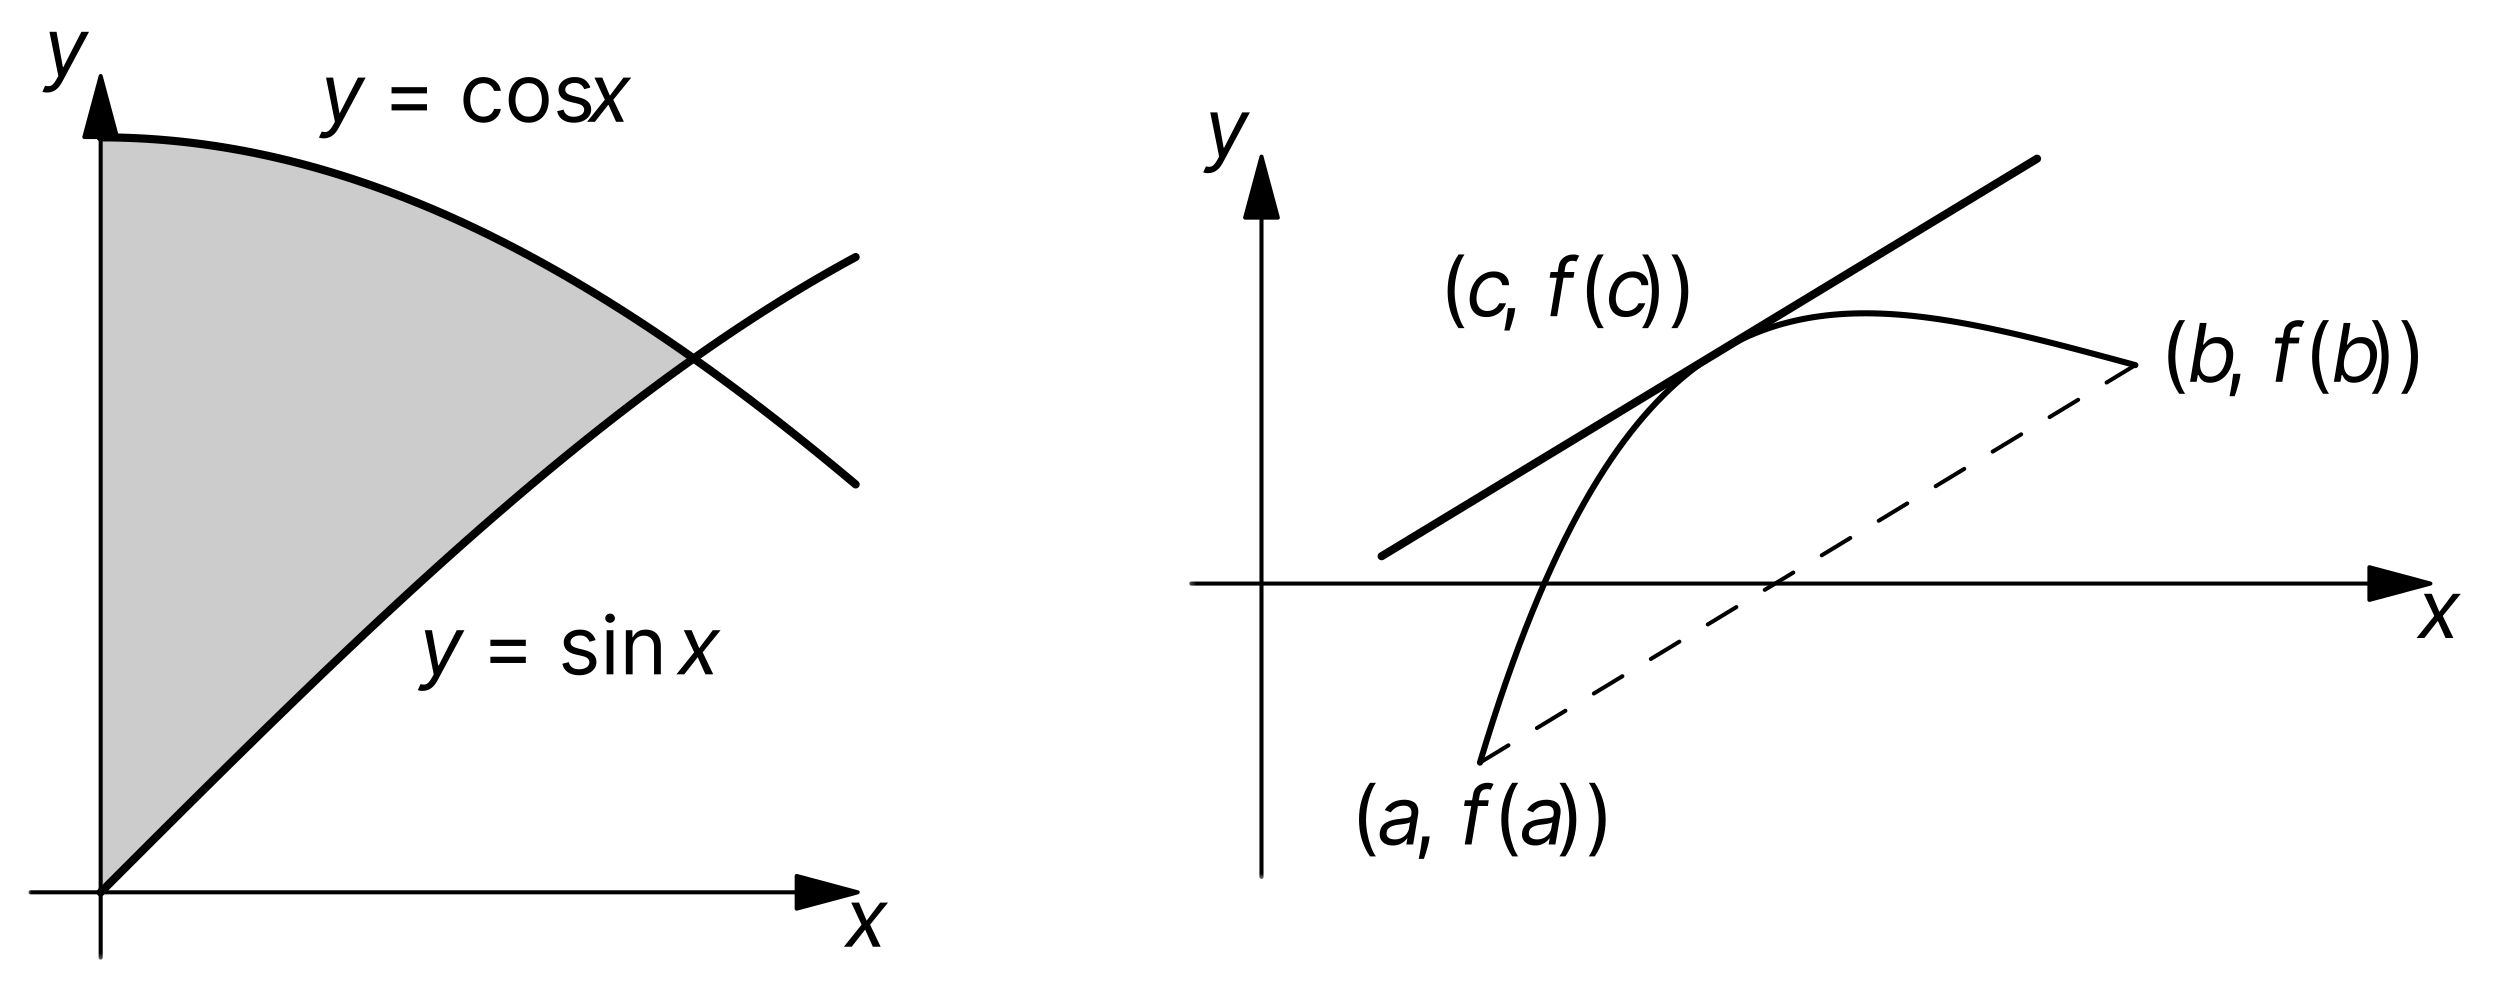 <svg width="442" height="175" viewBox="0 0 442 175" fill="none" xmlns="http://www.w3.org/2000/svg">
<g clip-path="url(#clip0_11_1565)">
<mask id="mask0_11_1565" style="mask-type:luminance" maskUnits="userSpaceOnUse" x="5" y="4" width="154" height="166">
<path d="M5.021 169.666H158.259V4.986H5.021V169.666Z" fill="white"/>
</mask>
<g mask="url(#mask0_11_1565)">
<path d="M17.799 157.761V24.284L18.848 24.288L19.896 24.301L20.945 24.321L21.993 24.35L23.041 24.387L24.089 24.432L25.137 24.487L26.186 24.549L27.234 24.617L28.282 24.697L29.331 24.783L30.379 24.876L31.427 24.98L32.476 25.09L33.524 25.21L34.573 25.338L35.621 25.473L36.669 25.617L37.718 25.767L38.766 25.928L39.814 26.096L40.862 26.272L41.911 26.456L42.959 26.649L44.007 26.849L45.056 27.058L46.104 27.274L47.152 27.499L48.201 27.732L49.249 27.973L50.297 28.221L51.346 28.478L52.394 28.743L53.443 29.015L54.49 29.296L55.539 29.584L56.587 29.881L57.636 30.185L58.684 30.498L59.732 30.818L60.781 31.145L61.829 31.481L62.877 31.824L63.926 32.175L64.974 32.535L66.022 32.902L67.071 33.275L68.119 33.658L69.167 34.047L70.215 34.445L71.264 34.85L72.312 35.263L73.36 35.683L74.409 36.11L75.457 36.545L76.505 36.988L77.554 37.438L78.602 37.896L79.65 38.361L80.699 38.833L81.747 39.312L82.795 39.799L83.843 40.294L84.892 40.795L85.94 41.304L86.989 41.819L88.037 42.342L89.085 42.873L90.134 43.409L91.182 43.954L92.23 44.505L93.279 45.063L94.327 45.629L95.376 46.201L96.424 46.78L97.472 47.365L98.52 47.958L99.568 48.557L100.617 49.164L101.665 49.776L102.714 50.396L103.762 51.022L104.81 51.655L105.859 52.294L106.907 52.94L107.955 53.592L109.004 54.251L110.052 54.916L111.1 55.587L112.148 56.265L113.196 56.949L114.245 57.639L115.293 58.335L116.342 59.038L117.39 59.746L118.438 60.461L119.487 61.181L120.535 61.908L121.583 62.641L122.632 63.379L121.583 64.123L120.535 64.873L119.487 65.629L118.438 66.39L117.39 67.157L116.342 67.93L115.293 68.708L114.245 69.492L113.196 70.28L112.148 71.075L111.1 71.875L110.052 72.68L109.004 73.491L107.955 74.306L106.907 75.127L105.859 75.952L104.81 76.783L103.762 77.619L102.714 78.46L101.665 79.306L100.617 80.156L99.568 81.012L98.52 81.871L97.472 82.736L96.424 83.605L95.376 84.48L94.327 85.358L93.279 86.241L92.23 87.128L91.182 88.02L90.134 88.916L89.085 89.816L88.037 90.72L86.989 91.629L85.94 92.542L84.892 93.458L83.843 94.379L82.795 95.304L81.747 96.232L80.699 97.164L79.65 98.1L78.602 99.039L77.554 99.983L76.505 100.93L75.457 101.88L74.409 102.834L73.36 103.791L72.312 104.751L71.264 105.715L70.215 106.682L69.167 107.652L68.119 108.625L67.071 109.602L66.022 110.58L64.974 111.563L63.926 112.547L62.877 113.535L61.829 114.526L60.781 115.519L59.732 116.515L58.684 117.513L57.636 118.514L56.587 119.517L55.539 120.523L54.49 121.53L53.443 122.54L52.394 123.553L51.346 124.567L50.297 125.583L49.249 126.602L48.201 127.622L47.152 128.644L46.104 129.668L45.056 130.694L44.007 131.721L42.959 132.75L41.911 133.781L40.862 134.813L39.814 135.846L38.766 136.881L37.718 137.917L36.669 138.954L35.621 139.992L34.573 141.032L33.524 142.073L32.476 143.115L31.427 144.157L30.379 145.2L29.331 146.244L28.282 147.289L27.234 148.334L26.186 149.38L25.137 150.427L24.089 151.474L23.041 152.521L21.993 153.569L20.945 154.617L19.896 155.665L18.848 156.713L17.799 157.761Z" fill="#CCCCCC"/>
<path d="M17.799 24.284L19.134 24.291L20.469 24.311L21.803 24.344L23.138 24.392L24.473 24.452L25.808 24.524L27.142 24.612L28.477 24.711L29.812 24.825L31.147 24.951L32.481 25.092L33.817 25.244L35.152 25.411L36.486 25.591L37.821 25.783L39.156 25.99L40.49 26.209L41.825 26.441L43.16 26.686L44.495 26.945L45.83 27.217L47.164 27.502L48.499 27.799L49.834 28.111L51.168 28.434L52.503 28.771L53.838 29.12L55.173 29.483L56.507 29.858L57.842 30.246L59.177 30.647L60.512 31.06L61.846 31.486L63.182 31.926L64.516 32.377L65.851 32.841L67.186 33.318L68.521 33.806L69.855 34.308L71.19 34.821L72.525 35.347L73.86 35.885L75.194 36.436L76.529 36.998L77.864 37.573L79.199 38.159L80.533 38.758L81.868 39.368L83.203 39.99L84.537 40.625L85.872 41.27L87.207 41.928L88.542 42.597L89.876 43.277L91.211 43.969L92.546 44.673L93.881 45.387L95.216 46.113L96.551 46.85L97.885 47.598L99.22 48.357L100.555 49.127L101.89 49.908L103.224 50.7L104.559 51.502L105.894 52.316L107.229 53.139L108.563 53.973L109.898 54.818L111.233 55.673L112.568 56.538L113.902 57.413L115.237 58.298L116.572 59.193L117.907 60.098L119.241 61.012L120.576 61.937L121.911 62.871L123.246 63.815L124.581 64.767L125.916 65.729L127.25 66.701L128.585 67.681L129.92 68.671L131.255 69.669L132.589 70.676L133.924 71.692L135.259 72.716L136.594 73.749L137.928 74.791L139.263 75.841L140.598 76.898L141.933 77.964L143.267 79.038L144.602 80.12L145.937 81.21L147.271 82.307L148.606 83.412L149.941 84.524L151.277 85.644" stroke="black" stroke-width="1.438" stroke-miterlimit="10" stroke-linecap="round" stroke-linejoin="round"/>
<path d="M17.799 157.761L19.134 156.427L20.469 155.092L21.803 153.758L23.138 152.423L24.473 151.09L25.808 149.757L27.142 148.425L28.477 147.095L29.812 145.764L31.147 144.436L32.481 143.108L33.817 141.783L35.152 140.458L36.486 139.136L37.821 137.815L39.156 136.496L40.49 135.18L41.825 133.865L43.16 132.553L44.495 131.243L45.83 129.937L47.164 128.633L48.499 127.332L49.834 126.034L51.168 124.739L52.503 123.447L53.838 122.159L55.173 120.874L56.507 119.593L57.842 118.317L59.177 117.043L60.512 115.774L61.846 114.509L63.182 113.249L64.516 111.993L65.851 110.741L67.186 109.494L68.521 108.252L69.855 107.015L71.19 105.783L72.525 104.556L73.86 103.334L75.194 102.119L76.529 100.908L77.864 99.704L79.199 98.505L80.533 97.312L81.868 96.124L83.203 94.944L84.537 93.769L85.872 92.601L87.207 91.439L88.542 90.284L89.876 89.136L91.211 87.995L92.546 86.861L93.881 85.733L95.216 84.613L96.551 83.5L97.885 82.395L99.22 81.297L100.555 80.207L101.89 79.124L103.224 78.05L104.559 76.983L105.894 75.924L107.229 74.874L108.563 73.832L109.898 72.798L111.233 71.774L112.568 70.757L113.902 69.749L115.237 68.75L116.572 67.76L117.907 66.778L119.241 65.806L120.576 64.844L121.911 63.89L123.246 62.946L124.581 62.011L125.916 61.086L127.25 60.17L128.585 59.264L129.92 58.369L131.255 57.483L132.589 56.607L133.924 55.741L135.259 54.886L136.594 54.041L137.928 53.206L139.263 52.381L140.598 51.567L141.933 50.764L143.267 49.971L144.602 49.189L145.937 48.418L147.271 47.658L148.606 46.909L149.941 46.171L151.277 45.445" stroke="black" stroke-width="1.438" stroke-miterlimit="10" stroke-linecap="round" stroke-linejoin="round"/>
<path d="M17.799 24.224V169.306" stroke="black" stroke-width="0.719" stroke-miterlimit="10" stroke-linecap="round" stroke-linejoin="round"/>
<path d="M17.8 13.442L14.911 24.224H20.689L17.8 13.442Z" fill="black"/>
<path d="M17.8 13.442L14.911 24.224H20.689L17.8 13.442Z" stroke="black" stroke-width="0.719" stroke-miterlimit="10" stroke-linecap="round" stroke-linejoin="round"/>
<path d="M140.855 157.761H5.381" stroke="black" stroke-width="0.719" stroke-miterlimit="10" stroke-linecap="round" stroke-linejoin="round"/>
<path d="M151.636 157.761L140.854 154.872V160.65L151.636 157.761Z" fill="black"/>
<path d="M151.636 157.761L140.854 154.872V160.65L151.636 157.761Z" stroke="black" stroke-width="0.719" stroke-miterlimit="10" stroke-linecap="round" stroke-linejoin="round"/>
</g>
<path d="M8.347 16.361C8.144 16.361 7.964 16.344 7.808 16.31C7.655 16.28 7.55 16.249 7.493 16.219L7.981 15.161C8.259 15.235 8.506 15.258 8.723 15.227C8.944 15.2 9.152 15.093 9.349 14.906C9.549 14.723 9.757 14.435 9.974 14.042L10.31 13.432L8.744 5.62H9.995L11.114 11.865H11.195L14.389 5.62H15.742L10.951 14.561C10.727 14.978 10.481 15.319 10.213 15.583C9.946 15.847 9.656 16.042 9.344 16.168C9.032 16.297 8.7 16.361 8.347 16.361Z" fill="black"/>
<path d="M151.879 159.576L153.222 162.77L155.622 159.576H157.005L153.832 163.482L155.703 167.388H154.32L152.957 164.357L150.577 167.388H149.194L152.326 163.482L150.496 159.576H151.879Z" fill="black"/>
<path d="M57.245 24.464C57.041 24.464 56.862 24.447 56.706 24.413C56.553 24.383 56.448 24.352 56.391 24.322L56.879 23.264C57.157 23.339 57.404 23.361 57.621 23.33C57.842 23.303 58.05 23.196 58.247 23.01C58.447 22.827 58.655 22.538 58.872 22.145L59.208 21.535L57.642 13.723H58.893L60.012 19.968H60.093L63.287 13.723H64.639L59.849 22.664C59.625 23.081 59.379 23.422 59.111 23.686C58.843 23.951 58.554 24.146 58.242 24.271C57.93 24.4 57.598 24.464 57.245 24.464Z" fill="black"/>
<path d="M69.227 16.51V15.412H75.492V16.51H69.227ZM69.227 19.521V18.422H75.492V19.521H69.227Z" fill="black"/>
<path d="M85.472 21.698C84.74 21.698 84.109 21.525 83.58 21.179C83.051 20.833 82.644 20.357 82.36 19.75C82.075 19.143 81.933 18.45 81.933 17.67C81.933 16.876 82.078 16.176 82.37 15.569C82.665 14.959 83.075 14.483 83.601 14.14C84.129 13.794 84.747 13.622 85.452 13.622C86.001 13.622 86.496 13.723 86.937 13.927C87.378 14.13 87.739 14.415 88.02 14.781C88.302 15.147 88.476 15.575 88.544 16.063H87.344C87.252 15.707 87.049 15.391 86.733 15.117C86.421 14.839 86.001 14.7 85.472 14.7C85.004 14.7 84.594 14.822 84.241 15.066C83.892 15.307 83.619 15.647 83.423 16.088C83.229 16.526 83.133 17.039 83.133 17.629C83.133 18.233 83.228 18.758 83.418 19.206C83.611 19.653 83.882 20.001 84.231 20.248C84.584 20.496 84.998 20.619 85.472 20.619C85.784 20.619 86.067 20.565 86.322 20.457C86.576 20.348 86.791 20.192 86.967 19.989C87.144 19.785 87.269 19.541 87.344 19.256H88.544C88.476 19.718 88.308 20.133 88.04 20.503C87.776 20.869 87.425 21.16 86.988 21.377C86.554 21.591 86.049 21.698 85.472 21.698ZM93.472 21.698C92.767 21.698 92.148 21.53 91.616 21.194C91.087 20.858 90.673 20.389 90.375 19.785C90.08 19.182 89.932 18.477 89.932 17.67C89.932 16.856 90.08 16.146 90.375 15.539C90.673 14.932 91.087 14.461 91.616 14.125C92.148 13.789 92.767 13.622 93.472 13.622C94.177 13.622 94.794 13.789 95.323 14.125C95.855 14.461 96.269 14.932 96.564 15.539C96.862 16.146 97.011 16.856 97.011 17.67C97.011 18.477 96.862 19.182 96.564 19.785C96.269 20.389 95.855 20.858 95.323 21.194C94.794 21.53 94.177 21.698 93.472 21.698ZM93.472 20.619C94.008 20.619 94.448 20.482 94.794 20.208C95.14 19.933 95.396 19.572 95.562 19.124C95.728 18.677 95.811 18.192 95.811 17.67C95.811 17.148 95.728 16.661 95.562 16.21C95.396 15.759 95.14 15.395 94.794 15.117C94.448 14.839 94.008 14.7 93.472 14.7C92.936 14.7 92.496 14.839 92.15 15.117C91.804 15.395 91.548 15.759 91.382 16.21C91.216 16.661 91.132 17.148 91.132 17.67C91.132 18.192 91.216 18.677 91.382 19.124C91.548 19.572 91.804 19.933 92.15 20.208C92.496 20.482 92.936 20.619 93.472 20.619ZM104.377 15.473L103.299 15.778C103.231 15.598 103.131 15.424 102.999 15.254C102.87 15.081 102.693 14.939 102.47 14.827C102.246 14.715 101.959 14.659 101.61 14.659C101.132 14.659 100.734 14.769 100.415 14.99C100.1 15.207 99.942 15.483 99.942 15.819C99.942 16.117 100.051 16.353 100.268 16.526C100.485 16.698 100.824 16.843 101.285 16.958L102.444 17.243C103.143 17.412 103.663 17.672 104.006 18.021C104.348 18.366 104.519 18.812 104.519 19.358C104.519 19.806 104.39 20.206 104.133 20.558C103.878 20.911 103.522 21.189 103.065 21.392C102.607 21.596 102.075 21.698 101.468 21.698C100.671 21.698 100.012 21.525 99.49 21.179C98.967 20.833 98.637 20.328 98.498 19.663L99.637 19.379C99.746 19.799 99.951 20.114 100.252 20.325C100.558 20.535 100.956 20.64 101.448 20.64C102.007 20.64 102.451 20.521 102.78 20.284C103.112 20.043 103.278 19.755 103.278 19.419C103.278 19.148 103.183 18.921 102.994 18.738C102.804 18.551 102.512 18.412 102.119 18.321L100.817 18.016C100.101 17.846 99.576 17.583 99.24 17.227C98.908 16.868 98.742 16.419 98.742 15.88C98.742 15.439 98.866 15.049 99.113 14.71C99.364 14.371 99.705 14.105 100.135 13.912C100.569 13.718 101.061 13.622 101.61 13.622C102.383 13.622 102.99 13.791 103.431 14.13C103.875 14.469 104.19 14.917 104.377 15.473Z" fill="black"/>
<path d="M106.481 13.723L107.824 16.917L110.224 13.723H111.607L108.434 17.629L110.305 21.535H108.922L107.559 18.504L105.179 21.535H103.796L106.929 17.629L105.098 13.723H106.481Z" fill="black"/>
<path d="M74.716 122.155C74.513 122.155 74.333 122.138 74.177 122.104C74.025 122.074 73.919 122.043 73.862 122.013L74.35 120.955C74.628 121.03 74.876 121.052 75.093 121.021C75.313 120.994 75.521 120.887 75.718 120.701C75.918 120.518 76.127 120.23 76.344 119.836L76.679 119.226L75.113 111.414H76.364L77.483 117.66H77.564L80.758 111.414H82.111L77.32 120.355C77.096 120.772 76.85 121.113 76.583 121.377C76.315 121.642 76.025 121.837 75.713 121.962C75.401 122.091 75.069 122.155 74.716 122.155Z" fill="black"/>
<path d="M86.7 114.201V113.103H92.965V114.201H86.7ZM86.7 117.212V116.114H92.965V117.212H86.7Z" fill="black"/>
<path d="M105.303 113.164L104.225 113.469C104.157 113.289 104.057 113.115 103.925 112.945C103.796 112.772 103.62 112.63 103.396 112.518C103.172 112.406 102.886 112.35 102.536 112.35C102.058 112.35 101.66 112.46 101.341 112.681C101.026 112.898 100.868 113.174 100.868 113.51C100.868 113.808 100.977 114.044 101.194 114.217C101.411 114.389 101.75 114.534 102.211 114.649L103.371 114.934C104.069 115.103 104.589 115.363 104.932 115.712C105.274 116.058 105.445 116.503 105.445 117.049C105.445 117.497 105.317 117.897 105.059 118.25C104.805 118.602 104.449 118.88 103.991 119.084C103.533 119.287 103.001 119.389 102.394 119.389C101.597 119.389 100.938 119.216 100.416 118.87C99.894 118.524 99.563 118.019 99.424 117.354L100.563 117.07C100.672 117.49 100.877 117.805 101.179 118.016C101.484 118.226 101.882 118.331 102.374 118.331C102.933 118.331 103.377 118.212 103.706 117.975C104.038 117.734 104.205 117.446 104.205 117.11C104.205 116.839 104.11 116.612 103.92 116.429C103.73 116.242 103.438 116.103 103.045 116.012L101.743 115.707C101.028 115.537 100.502 115.274 100.167 114.918C99.834 114.559 99.668 114.11 99.668 113.571C99.668 113.13 99.792 112.74 100.039 112.401C100.29 112.062 100.631 111.796 101.062 111.603C101.496 111.409 101.987 111.313 102.536 111.313C103.31 111.313 103.916 111.482 104.357 111.821C104.801 112.16 105.117 112.608 105.303 113.164ZM107.252 119.226V111.414H108.452V119.226H107.252ZM107.862 110.112C107.629 110.112 107.427 110.033 107.257 109.873C107.091 109.714 107.008 109.523 107.008 109.299C107.008 109.075 107.091 108.883 107.257 108.724C107.427 108.565 107.629 108.485 107.862 108.485C108.096 108.485 108.296 108.565 108.463 108.724C108.632 108.883 108.717 109.075 108.717 109.299C108.717 109.523 108.632 109.714 108.463 109.873C108.296 110.033 108.096 110.112 107.862 110.112ZM111.851 114.527V119.226H110.651V111.414H111.81V112.635H111.912C112.095 112.238 112.373 111.92 112.746 111.679C113.119 111.435 113.6 111.313 114.19 111.313C114.719 111.313 115.182 111.421 115.579 111.638C115.975 111.852 116.284 112.177 116.504 112.615C116.725 113.049 116.835 113.598 116.835 114.262V119.226H115.635V114.344C115.635 113.73 115.475 113.252 115.157 112.91C114.838 112.564 114.401 112.391 113.844 112.391C113.461 112.391 113.119 112.474 112.817 112.64C112.519 112.806 112.283 113.049 112.11 113.367C111.937 113.686 111.851 114.072 111.851 114.527Z" fill="black"/>
<path d="M122.278 111.414L123.62 114.608L126.021 111.414H127.404L124.231 115.32L126.102 119.226H124.719L123.356 116.195L120.976 119.226H119.593L122.725 115.32L120.895 111.414H122.278Z" fill="black"/>
</g>
<g clip-path="url(#clip1_11_1565)">
<mask id="mask1_11_1565" style="mask-type:luminance" maskUnits="userSpaceOnUse" x="210" y="19" width="227" height="137">
<path d="M210.253 155.424H436.315V19.235H210.253V155.424Z" fill="white"/>
</mask>
<g mask="url(#mask1_11_1565)">
<path d="M223.031 38.48V155.065" stroke="black" stroke-width="0.719" stroke-miterlimit="10" stroke-linecap="round" stroke-linejoin="round"/>
<path d="M223.032 27.699L220.143 38.48H225.921L223.032 27.699Z" fill="black"/>
<path d="M223.032 27.699L220.143 38.48H225.921L223.032 27.699Z" stroke="black" stroke-width="0.719" stroke-miterlimit="10" stroke-linecap="round" stroke-linejoin="round"/>
<path d="M418.912 103.173H210.613" stroke="black" stroke-width="0.719" stroke-miterlimit="10" stroke-linecap="round" stroke-linejoin="round"/>
<path d="M429.693 103.173L418.912 100.284V106.062L429.693 103.173Z" fill="black"/>
<path d="M429.693 103.173L418.912 100.284V106.062L429.693 103.173Z" stroke="black" stroke-width="0.719" stroke-miterlimit="10" stroke-linecap="round" stroke-linejoin="round"/>
<path d="M261.655 134.828L262.814 131.033L263.973 127.377L265.131 123.855L266.29 120.464L267.449 117.199L268.607 114.058L269.766 111.037L270.925 108.132L272.083 105.34L273.242 102.658L274.401 100.082L275.56 97.61L276.719 95.238L277.877 92.964L279.036 90.785L280.195 88.697L281.353 86.698L282.512 84.785L283.671 82.957L284.829 81.209L285.988 79.541L287.147 77.948L288.306 76.43L289.464 74.983L290.623 73.606L291.782 72.296L292.941 71.051L294.099 69.869L295.258 68.747L296.416 67.686L297.575 66.681L298.734 65.732L299.893 64.836L301.051 63.992L302.21 63.198L303.369 62.452L304.528 61.753L305.686 61.099L306.845 60.489L308.003 59.921L309.162 59.393L310.321 58.904L311.48 58.454L312.639 58.04L313.797 57.661L314.956 57.315L316.115 57.003L317.274 56.722L318.432 56.471L319.591 56.25L320.749 56.056L321.908 55.889L323.067 55.748L324.226 55.633L325.384 55.54L326.543 55.471L327.702 55.424L328.861 55.398L330.019 55.392L331.178 55.406L332.336 55.438L333.495 55.487L334.654 55.554L335.813 55.636L336.971 55.735L338.13 55.847L339.289 55.974L340.448 56.115L341.606 56.268L342.765 56.433L343.924 56.609L345.082 56.797L346.241 56.995L347.4 57.203L348.558 57.419L349.717 57.644L350.876 57.877L352.035 58.119L353.194 58.367L354.353 58.622L355.511 58.883L356.67 59.15L357.829 59.423L358.987 59.701L360.146 59.983L361.305 60.27L362.463 60.56L363.622 60.854L364.78 61.152L365.939 61.452L367.098 61.755L368.256 62.06L369.415 62.367L370.573 62.675L371.734 62.986L372.891 63.297L374.051 63.609L375.209 63.922L376.368 64.236L377.527 64.549" stroke="black" stroke-width="1.078" stroke-miterlimit="10" stroke-linecap="round" stroke-linejoin="round"/>
<path d="M261.655 134.828L377.527 64.549" stroke="black" stroke-width="0.719" stroke-miterlimit="10" stroke-linecap="round" stroke-linejoin="round" stroke-dasharray="5.89 5.89"/>
<path d="M244.274 98.337L360.146 28.058" stroke="black" stroke-width="1.438" stroke-miterlimit="10" stroke-linecap="round" stroke-linejoin="round"/>
</g>
<path d="M213.577 30.617C213.374 30.617 213.194 30.601 213.038 30.567C212.886 30.536 212.781 30.506 212.723 30.475L213.211 29.417C213.489 29.492 213.737 29.514 213.954 29.483C214.174 29.456 214.383 29.349 214.579 29.163C214.779 28.98 214.988 28.692 215.205 28.298L215.541 27.688L213.974 19.877H215.225L216.344 26.122H216.425L219.619 19.877H220.972L216.181 28.817C215.958 29.234 215.712 29.575 215.444 29.839C215.176 30.104 214.886 30.299 214.574 30.424C214.262 30.553 213.93 30.617 213.577 30.617Z" fill="black"/>
<path d="M429.935 104.987L431.277 108.18L433.678 104.987H435.061L431.887 108.892L433.759 112.798H432.376L431.013 109.767L428.633 112.798H427.249L430.382 108.892L428.551 104.987H429.935Z" fill="black"/>
<path d="M240.272 144.907C240.272 143.625 240.438 142.447 240.77 141.372C241.106 140.294 241.584 139.302 242.204 138.397H243.262C243.018 138.733 242.789 139.146 242.576 139.638C242.365 140.126 242.181 140.663 242.021 141.25C241.862 141.833 241.736 142.437 241.645 143.06C241.557 143.684 241.513 144.3 241.513 144.907C241.513 145.714 241.591 146.532 241.747 147.363C241.903 148.194 242.113 148.965 242.377 149.677C242.642 150.389 242.937 150.969 243.262 151.416H242.204C241.584 150.511 241.106 149.521 240.77 148.446C240.438 147.368 240.272 146.188 240.272 144.907Z" fill="black"/>
<path d="M246.24 149.484C245.745 149.484 245.311 149.39 244.938 149.204C244.565 149.014 244.289 148.741 244.109 148.385C243.929 148.026 243.88 147.592 243.962 147.083C244.04 146.636 244.191 146.273 244.414 145.995C244.638 145.714 244.909 145.493 245.228 145.334C245.55 145.171 245.896 145.051 246.266 144.973C246.638 144.891 247.01 144.829 247.379 144.785C247.861 144.723 248.252 144.676 248.554 144.642C248.856 144.608 249.083 144.552 249.236 144.474C249.388 144.396 249.481 144.262 249.515 144.073V144.032C249.597 143.533 249.531 143.145 249.317 142.867C249.103 142.586 248.722 142.445 248.173 142.445C247.603 142.445 247.127 142.571 246.744 142.821C246.36 143.072 246.077 143.34 245.894 143.625L244.836 143.218C245.114 142.743 245.447 142.374 245.833 142.109C246.22 141.842 246.625 141.655 247.049 141.55C247.473 141.442 247.881 141.387 248.274 141.387C248.525 141.387 248.808 141.418 249.124 141.479C249.439 141.536 249.734 141.657 250.009 141.84C250.287 142.023 250.495 142.299 250.634 142.669C250.776 143.038 250.797 143.533 250.695 144.154L249.841 149.301H248.641L248.824 148.243H248.763C248.654 148.412 248.488 148.594 248.264 148.787C248.044 148.98 247.764 149.145 247.425 149.28C247.089 149.416 246.694 149.484 246.24 149.484ZM246.586 148.406C247.061 148.406 247.476 148.312 247.832 148.126C248.191 147.939 248.479 147.699 248.696 147.404C248.917 147.109 249.054 146.798 249.108 146.473L249.291 145.374C249.23 145.435 249.11 145.491 248.93 145.542C248.751 145.59 248.547 145.632 248.32 145.669C248.096 145.703 247.878 145.734 247.664 145.761C247.454 145.785 247.284 145.805 247.155 145.822C246.837 145.863 246.533 145.929 246.245 146.02C245.96 146.108 245.72 146.242 245.523 146.422C245.33 146.598 245.209 146.839 245.162 147.144C245.091 147.561 245.191 147.877 245.462 148.09C245.733 148.3 246.108 148.406 246.586 148.406Z" fill="black"/>
<path d="M252.762 147.877L252.681 148.426C252.623 148.812 252.535 149.226 252.416 149.667C252.301 150.108 252.181 150.523 252.055 150.913C251.93 151.303 251.826 151.613 251.745 151.843H250.83C250.874 151.626 250.931 151.34 251.003 150.984C251.074 150.628 251.145 150.23 251.216 149.789C251.291 149.351 251.352 148.904 251.399 148.446L251.46 147.877H252.762Z" fill="black"/>
<path d="M263.216 141.489L263.054 142.506H258.843L259.005 141.489H263.216ZM258.965 149.301L260.45 140.411C260.518 139.963 260.68 139.59 260.938 139.292C261.199 138.994 261.509 138.77 261.869 138.621C262.231 138.472 262.599 138.397 262.972 138.397C263.267 138.397 263.503 138.421 263.679 138.468C263.859 138.516 263.989 138.56 264.071 138.6L263.562 139.638C263.501 139.617 263.42 139.592 263.318 139.562C263.22 139.531 263.084 139.516 262.911 139.516C262.515 139.516 262.213 139.616 262.006 139.816C261.799 140.016 261.66 140.309 261.589 140.696L260.165 149.301H258.965Z" fill="black"/>
<path d="M265.43 144.907C265.43 143.625 265.596 142.447 265.928 141.372C266.264 140.294 266.742 139.302 267.362 138.397H268.42C268.176 138.733 267.947 139.146 267.733 139.638C267.523 140.126 267.338 140.663 267.179 141.25C267.02 141.833 266.894 142.437 266.803 143.06C266.714 143.684 266.67 144.3 266.67 144.907C266.67 145.714 266.748 146.532 266.904 147.363C267.06 148.194 267.271 148.965 267.535 149.677C267.799 150.389 268.094 150.969 268.42 151.416H267.362C266.742 150.511 266.264 149.521 265.928 148.446C265.596 147.368 265.43 146.188 265.43 144.907Z" fill="black"/>
<path d="M271.398 149.484C270.903 149.484 270.469 149.39 270.096 149.204C269.723 149.014 269.447 148.741 269.267 148.385C269.087 148.026 269.038 147.592 269.119 147.083C269.197 146.636 269.348 146.273 269.572 145.995C269.796 145.714 270.067 145.493 270.386 145.334C270.708 145.171 271.054 145.051 271.423 144.973C271.796 144.891 272.167 144.829 272.537 144.785C273.018 144.723 273.41 144.676 273.712 144.642C274.014 144.608 274.241 144.552 274.393 144.474C274.546 144.396 274.639 144.262 274.673 144.073V144.032C274.754 143.533 274.688 143.145 274.475 142.867C274.261 142.586 273.88 142.445 273.33 142.445C272.761 142.445 272.284 142.571 271.901 142.821C271.518 143.072 271.235 143.34 271.052 143.625L269.994 143.218C270.272 142.743 270.604 142.374 270.991 142.109C271.377 141.842 271.783 141.655 272.206 141.55C272.63 141.442 273.039 141.387 273.432 141.387C273.683 141.387 273.966 141.418 274.281 141.479C274.597 141.536 274.892 141.657 275.166 141.84C275.444 142.023 275.653 142.299 275.792 142.669C275.934 143.038 275.955 143.533 275.853 144.154L274.998 149.301H273.798L273.981 148.243H273.92C273.812 148.412 273.646 148.594 273.422 148.787C273.202 148.98 272.922 149.145 272.583 149.28C272.247 149.416 271.852 149.484 271.398 149.484ZM271.744 148.406C272.218 148.406 272.634 148.312 272.99 148.126C273.349 147.939 273.637 147.699 273.854 147.404C274.075 147.109 274.212 146.798 274.266 146.473L274.449 145.374C274.388 145.435 274.268 145.491 274.088 145.542C273.908 145.59 273.705 145.632 273.478 145.669C273.254 145.703 273.035 145.734 272.822 145.761C272.612 145.785 272.442 145.805 272.313 145.822C271.995 145.863 271.691 145.929 271.403 146.02C271.118 146.108 270.877 146.242 270.681 146.422C270.487 146.598 270.367 146.839 270.32 147.144C270.248 147.561 270.348 147.877 270.62 148.09C270.891 148.3 271.266 148.406 271.744 148.406Z" fill="black"/>
<path d="M278.691 144.907C278.691 146.188 278.524 147.368 278.188 148.446C277.856 149.521 277.379 150.511 276.759 151.416H275.701C275.945 151.081 276.172 150.667 276.383 150.175C276.596 149.687 276.783 149.151 276.942 148.568C277.101 147.982 277.225 147.377 277.313 146.753C277.405 146.125 277.451 145.51 277.451 144.907C277.451 144.1 277.373 143.281 277.217 142.45C277.061 141.62 276.85 140.848 276.586 140.136C276.322 139.424 276.027 138.844 275.701 138.397H276.759C277.379 139.302 277.856 140.294 278.188 141.372C278.524 142.447 278.691 143.625 278.691 144.907ZM283.88 144.907C283.88 146.188 283.712 147.368 283.377 148.446C283.044 149.521 282.568 150.511 281.948 151.416H280.89C281.134 151.081 281.361 150.667 281.571 150.175C281.785 149.687 281.971 149.151 282.131 148.568C282.29 147.982 282.414 147.377 282.502 146.753C282.593 146.125 282.639 145.51 282.639 144.907C282.639 144.1 282.561 143.281 282.405 142.45C282.249 141.62 282.039 140.848 281.775 140.136C281.51 139.424 281.215 138.844 280.89 138.397H281.948C282.568 139.302 283.044 140.294 283.377 141.372C283.712 142.447 283.88 143.625 283.88 144.907Z" fill="black"/>
<path d="M383.35 63.113C383.35 61.831 383.517 60.653 383.849 59.578C384.184 58.5 384.663 57.508 385.283 56.603H386.341C386.097 56.939 385.868 57.352 385.654 57.844C385.444 58.332 385.259 58.87 385.1 59.456C384.941 60.039 384.815 60.643 384.724 61.267C384.635 61.891 384.591 62.506 384.591 63.113C384.591 63.92 384.669 64.739 384.825 65.569C384.981 66.4 385.191 67.171 385.456 67.883C385.72 68.595 386.015 69.175 386.341 69.623H385.283C384.663 68.717 384.184 67.727 383.849 66.653C383.517 65.574 383.35 64.394 383.35 63.113Z" fill="black"/>
<path d="M387.203 67.507L388.932 57.091H390.132L389.502 60.936H389.603C389.712 60.801 389.863 60.628 390.056 60.417C390.249 60.204 390.509 60.014 390.834 59.848C391.16 59.678 391.577 59.594 392.085 59.594C392.743 59.594 393.294 59.758 393.738 60.087C394.186 60.416 394.499 60.882 394.679 61.485C394.862 62.089 394.886 62.801 394.75 63.621C394.615 64.449 394.355 65.166 393.972 65.773C393.592 66.376 393.124 66.844 392.568 67.176C392.016 67.505 391.414 67.67 390.763 67.67C390.261 67.67 389.873 67.587 389.598 67.42C389.327 67.251 389.127 67.059 388.998 66.846C388.873 66.629 388.776 66.449 388.708 66.307H388.566L388.363 67.507H387.203ZM389.034 63.601C388.939 64.191 388.941 64.711 389.039 65.162C389.137 65.61 389.332 65.961 389.624 66.215C389.915 66.466 390.302 66.591 390.783 66.591C391.285 66.591 391.726 66.459 392.106 66.195C392.485 65.927 392.797 65.567 393.041 65.117C393.286 64.662 393.455 64.157 393.55 63.601C393.638 63.052 393.635 62.557 393.54 62.116C393.448 61.672 393.255 61.321 392.96 61.063C392.668 60.802 392.268 60.672 391.76 60.672C391.272 60.672 390.839 60.795 390.463 61.043C390.09 61.287 389.781 61.63 389.537 62.07C389.297 62.508 389.129 63.018 389.034 63.601Z" fill="black"/>
<path d="M396.113 66.083L396.031 66.632C395.974 67.019 395.886 67.432 395.767 67.873C395.652 68.314 395.531 68.729 395.406 69.119C395.28 69.509 395.177 69.819 395.096 70.05H394.18C394.224 69.833 394.282 69.546 394.353 69.19C394.424 68.834 394.496 68.436 394.567 67.995C394.641 67.558 394.702 67.11 394.75 66.653L394.811 66.083H396.113Z" fill="black"/>
<path d="M406.567 59.695L406.404 60.712H402.193L402.356 59.695H406.567ZM402.315 67.507L403.8 58.617C403.868 58.17 404.031 57.797 404.289 57.498C404.55 57.2 404.86 56.976 405.219 56.827C405.582 56.678 405.95 56.603 406.323 56.603C406.618 56.603 406.853 56.627 407.03 56.674C407.209 56.722 407.34 56.766 407.421 56.807L406.913 57.844C406.852 57.824 406.77 57.798 406.669 57.768C406.57 57.737 406.435 57.722 406.262 57.722C405.865 57.722 405.563 57.822 405.357 58.022C405.15 58.222 405.011 58.515 404.94 58.902L403.516 67.507H402.315Z" fill="black"/>
<path d="M408.78 63.113C408.78 61.831 408.946 60.653 409.278 59.578C409.614 58.5 410.092 57.508 410.712 56.603H411.77C411.526 56.939 411.297 57.352 411.083 57.844C410.873 58.332 410.688 58.87 410.529 59.456C410.37 60.039 410.244 60.643 410.153 61.267C410.065 61.891 410.021 62.506 410.021 63.113C410.021 63.92 410.098 64.739 410.254 65.569C410.41 66.4 410.621 67.171 410.885 67.883C411.15 68.595 411.444 69.175 411.77 69.623H410.712C410.092 68.717 409.614 67.727 409.278 66.653C408.946 65.574 408.78 64.394 408.78 63.113Z" fill="black"/>
<path d="M412.632 67.507L414.361 57.091H415.562L414.931 60.936H415.033C415.141 60.801 415.292 60.628 415.485 60.417C415.679 60.204 415.938 60.014 416.263 59.848C416.589 59.678 417.006 59.594 417.514 59.594C418.172 59.594 418.723 59.758 419.167 60.087C419.615 60.416 419.928 60.882 420.108 61.485C420.291 62.089 420.315 62.801 420.179 63.621C420.044 64.449 419.784 65.166 419.401 65.773C419.022 66.376 418.554 66.844 417.998 67.176C417.445 67.505 416.843 67.67 416.192 67.67C415.69 67.67 415.302 67.587 415.028 67.42C414.756 67.251 414.556 67.059 414.427 66.846C414.302 66.629 414.205 66.449 414.138 66.307H413.995L413.792 67.507H412.632ZM414.463 63.601C414.368 64.191 414.37 64.711 414.468 65.162C414.567 65.61 414.761 65.961 415.053 66.215C415.345 66.466 415.731 66.591 416.213 66.591C416.714 66.591 417.155 66.459 417.535 66.195C417.915 65.927 418.226 65.567 418.471 65.117C418.715 64.662 418.884 64.157 418.979 63.601C419.067 63.052 419.064 62.557 418.969 62.116C418.877 61.672 418.684 61.321 418.389 61.063C418.098 60.802 417.698 60.672 417.189 60.672C416.701 60.672 416.269 60.795 415.892 61.043C415.519 61.287 415.211 61.63 414.967 62.07C414.726 62.508 414.558 63.018 414.463 63.601Z" fill="black"/>
<path d="M422.315 63.113C422.315 64.394 422.147 65.574 421.812 66.653C421.479 67.727 421.003 68.717 420.382 69.623H419.325C419.569 69.287 419.796 68.873 420.006 68.382C420.22 67.893 420.406 67.358 420.566 66.775C420.725 66.188 420.849 65.583 420.937 64.959C421.028 64.332 421.074 63.716 421.074 63.113C421.074 62.306 420.996 61.487 420.84 60.657C420.684 59.826 420.474 59.054 420.21 58.343C419.945 57.63 419.65 57.051 419.325 56.603H420.382C421.003 57.508 421.479 58.5 421.812 59.578C422.147 60.653 422.315 61.831 422.315 63.113ZM427.504 63.113C427.504 64.394 427.336 65.574 427 66.653C426.668 67.727 426.192 68.717 425.571 69.623H424.513C424.757 69.287 424.985 68.873 425.195 68.382C425.408 67.893 425.595 67.358 425.754 66.775C425.914 66.188 426.037 65.583 426.125 64.959C426.217 64.332 426.263 63.716 426.263 63.113C426.263 62.306 426.185 61.487 426.029 60.657C425.873 59.826 425.663 59.054 425.398 58.343C425.134 57.63 424.839 57.051 424.513 56.603H425.571C426.192 57.508 426.668 58.5 427 59.578C427.336 60.653 427.504 61.831 427.504 63.113Z" fill="black"/>
<path d="M255.936 51.505C255.936 50.223 256.102 49.045 256.434 47.971C256.77 46.892 257.248 45.901 257.868 44.995H258.926C258.682 45.331 258.453 45.745 258.24 46.236C258.029 46.724 257.845 47.262 257.685 47.848C257.526 48.432 257.401 49.035 257.309 49.659C257.221 50.283 257.177 50.898 257.177 51.505C257.177 52.312 257.255 53.131 257.411 53.961C257.567 54.792 257.777 55.563 258.041 56.275C258.306 56.987 258.601 57.567 258.926 58.015H257.868C257.248 57.109 256.77 56.119 256.434 55.045C256.102 53.967 255.936 52.787 255.936 51.505Z" fill="black"/>
<path d="M262.781 56.062C262.045 56.062 261.442 55.889 260.97 55.543C260.502 55.197 260.177 54.721 259.994 54.114C259.811 53.507 259.784 52.814 259.913 52.034C260.041 51.241 260.302 50.541 260.696 49.934C261.089 49.323 261.579 48.847 262.165 48.505C262.752 48.159 263.398 47.986 264.103 47.986C264.652 47.986 265.13 48.087 265.537 48.291C265.944 48.494 266.258 48.779 266.478 49.145C266.698 49.511 266.802 49.939 266.788 50.427H265.588C265.554 50.071 265.402 49.756 265.13 49.481C264.863 49.203 264.466 49.064 263.94 49.064C263.472 49.064 263.042 49.186 262.649 49.43C262.255 49.671 261.925 50.011 261.657 50.452C261.389 50.89 261.208 51.403 261.113 51.993C261.011 52.597 261.019 53.122 261.138 53.57C261.257 54.017 261.472 54.365 261.784 54.612C262.096 54.86 262.489 54.984 262.964 54.984C263.276 54.984 263.567 54.929 263.839 54.821C264.11 54.712 264.351 54.556 264.561 54.353C264.771 54.15 264.937 53.906 265.059 53.621H266.259C266.11 54.082 265.871 54.497 265.542 54.867C265.213 55.233 264.815 55.524 264.347 55.741C263.879 55.955 263.357 56.062 262.781 56.062Z" fill="black"/>
<path d="M267.897 54.475L267.816 55.024C267.758 55.411 267.67 55.825 267.552 56.265C267.436 56.706 267.316 57.121 267.191 57.511C267.065 57.901 266.962 58.211 266.88 58.442H265.965C266.009 58.225 266.067 57.938 266.138 57.582C266.209 57.226 266.28 56.828 266.351 56.387C266.426 55.95 266.487 55.502 266.534 55.045L266.596 54.475H267.897Z" fill="black"/>
<path d="M278.352 48.087L278.189 49.105H273.978L274.141 48.087H278.352ZM274.1 55.899L275.585 47.009C275.653 46.562 275.816 46.189 276.073 45.891C276.334 45.592 276.645 45.368 277.004 45.219C277.367 45.07 277.735 44.995 278.107 44.995C278.402 44.995 278.638 45.019 278.814 45.067C278.994 45.114 279.125 45.158 279.206 45.199L278.697 46.236C278.636 46.216 278.555 46.191 278.453 46.16C278.355 46.13 278.219 46.114 278.046 46.114C277.65 46.114 277.348 46.214 277.141 46.414C276.934 46.614 276.795 46.908 276.724 47.294L275.3 55.899H274.1Z" fill="black"/>
<path d="M280.563 51.505C280.563 50.223 280.729 49.045 281.062 47.971C281.397 46.892 281.875 45.901 282.496 44.995H283.554C283.31 45.331 283.081 45.745 282.867 46.236C282.657 46.724 282.472 47.262 282.313 47.848C282.153 48.432 282.028 49.035 281.936 49.659C281.848 50.283 281.804 50.898 281.804 51.505C281.804 52.312 281.882 53.131 282.038 53.961C282.194 54.792 282.404 55.563 282.669 56.275C282.933 56.987 283.228 57.567 283.554 58.015H282.496C281.875 57.109 281.397 56.119 281.062 55.045C280.729 53.967 280.563 52.787 280.563 51.505Z" fill="black"/>
<path d="M287.408 56.062C286.672 56.062 286.069 55.889 285.597 55.543C285.129 55.197 284.804 54.721 284.621 54.114C284.438 53.507 284.411 52.814 284.539 52.034C284.668 51.241 284.929 50.541 285.323 49.934C285.716 49.323 286.206 48.847 286.792 48.505C287.379 48.159 288.025 47.986 288.73 47.986C289.279 47.986 289.757 48.087 290.164 48.291C290.571 48.494 290.885 48.779 291.105 49.145C291.325 49.511 291.429 49.939 291.415 50.427H290.215C290.181 50.071 290.029 49.756 289.757 49.481C289.49 49.203 289.093 49.064 288.567 49.064C288.099 49.064 287.669 49.186 287.276 49.43C286.882 49.671 286.552 50.011 286.284 50.452C286.016 50.89 285.835 51.403 285.74 51.993C285.638 52.597 285.646 53.122 285.765 53.57C285.884 54.017 286.099 54.365 286.411 54.612C286.723 54.86 287.116 54.984 287.591 54.984C287.903 54.984 288.194 54.929 288.466 54.821C288.737 54.712 288.978 54.556 289.188 54.353C289.398 54.15 289.564 53.906 289.686 53.621H290.886C290.737 54.082 290.498 54.497 290.169 54.867C289.84 55.233 289.442 55.524 288.974 55.741C288.506 55.955 287.984 56.062 287.408 56.062Z" fill="black"/>
<path d="M293.298 51.505C293.298 52.787 293.13 53.967 292.794 55.045C292.462 56.119 291.986 57.109 291.365 58.015H290.308C290.552 57.679 290.779 57.265 290.989 56.774C291.203 56.286 291.389 55.75 291.548 55.167C291.708 54.58 291.832 53.975 291.92 53.351C292.011 52.724 292.057 52.108 292.057 51.505C292.057 50.698 291.979 49.879 291.823 49.049C291.667 48.218 291.457 47.447 291.192 46.735C290.928 46.023 290.633 45.443 290.308 44.995H291.365C291.986 45.901 292.462 46.892 292.794 47.971C293.13 49.045 293.298 50.223 293.298 51.505ZM298.487 51.505C298.487 52.787 298.319 53.967 297.983 55.045C297.651 56.119 297.174 57.109 296.554 58.015H295.496C295.74 57.679 295.967 57.265 296.178 56.774C296.391 56.286 296.578 55.75 296.737 55.167C296.896 54.58 297.02 53.975 297.108 53.351C297.2 52.724 297.246 52.108 297.246 51.505C297.246 50.698 297.168 49.879 297.012 49.049C296.856 48.218 296.646 47.447 296.381 46.735C296.117 46.023 295.822 45.443 295.496 44.995H296.554C297.174 45.901 297.651 46.892 297.983 47.971C298.319 49.045 298.487 50.223 298.487 51.505Z" fill="black"/>
</g>
<defs>
<clipPath id="clip0_11_1565">
<rect width="163.232" height="174.686" fill="white"/>
</clipPath>
<clipPath id="clip1_11_1565">
<rect width="236.058" height="146.187" fill="white" transform="translate(205.232 14.249)"/>
</clipPath>
</defs>
</svg>
